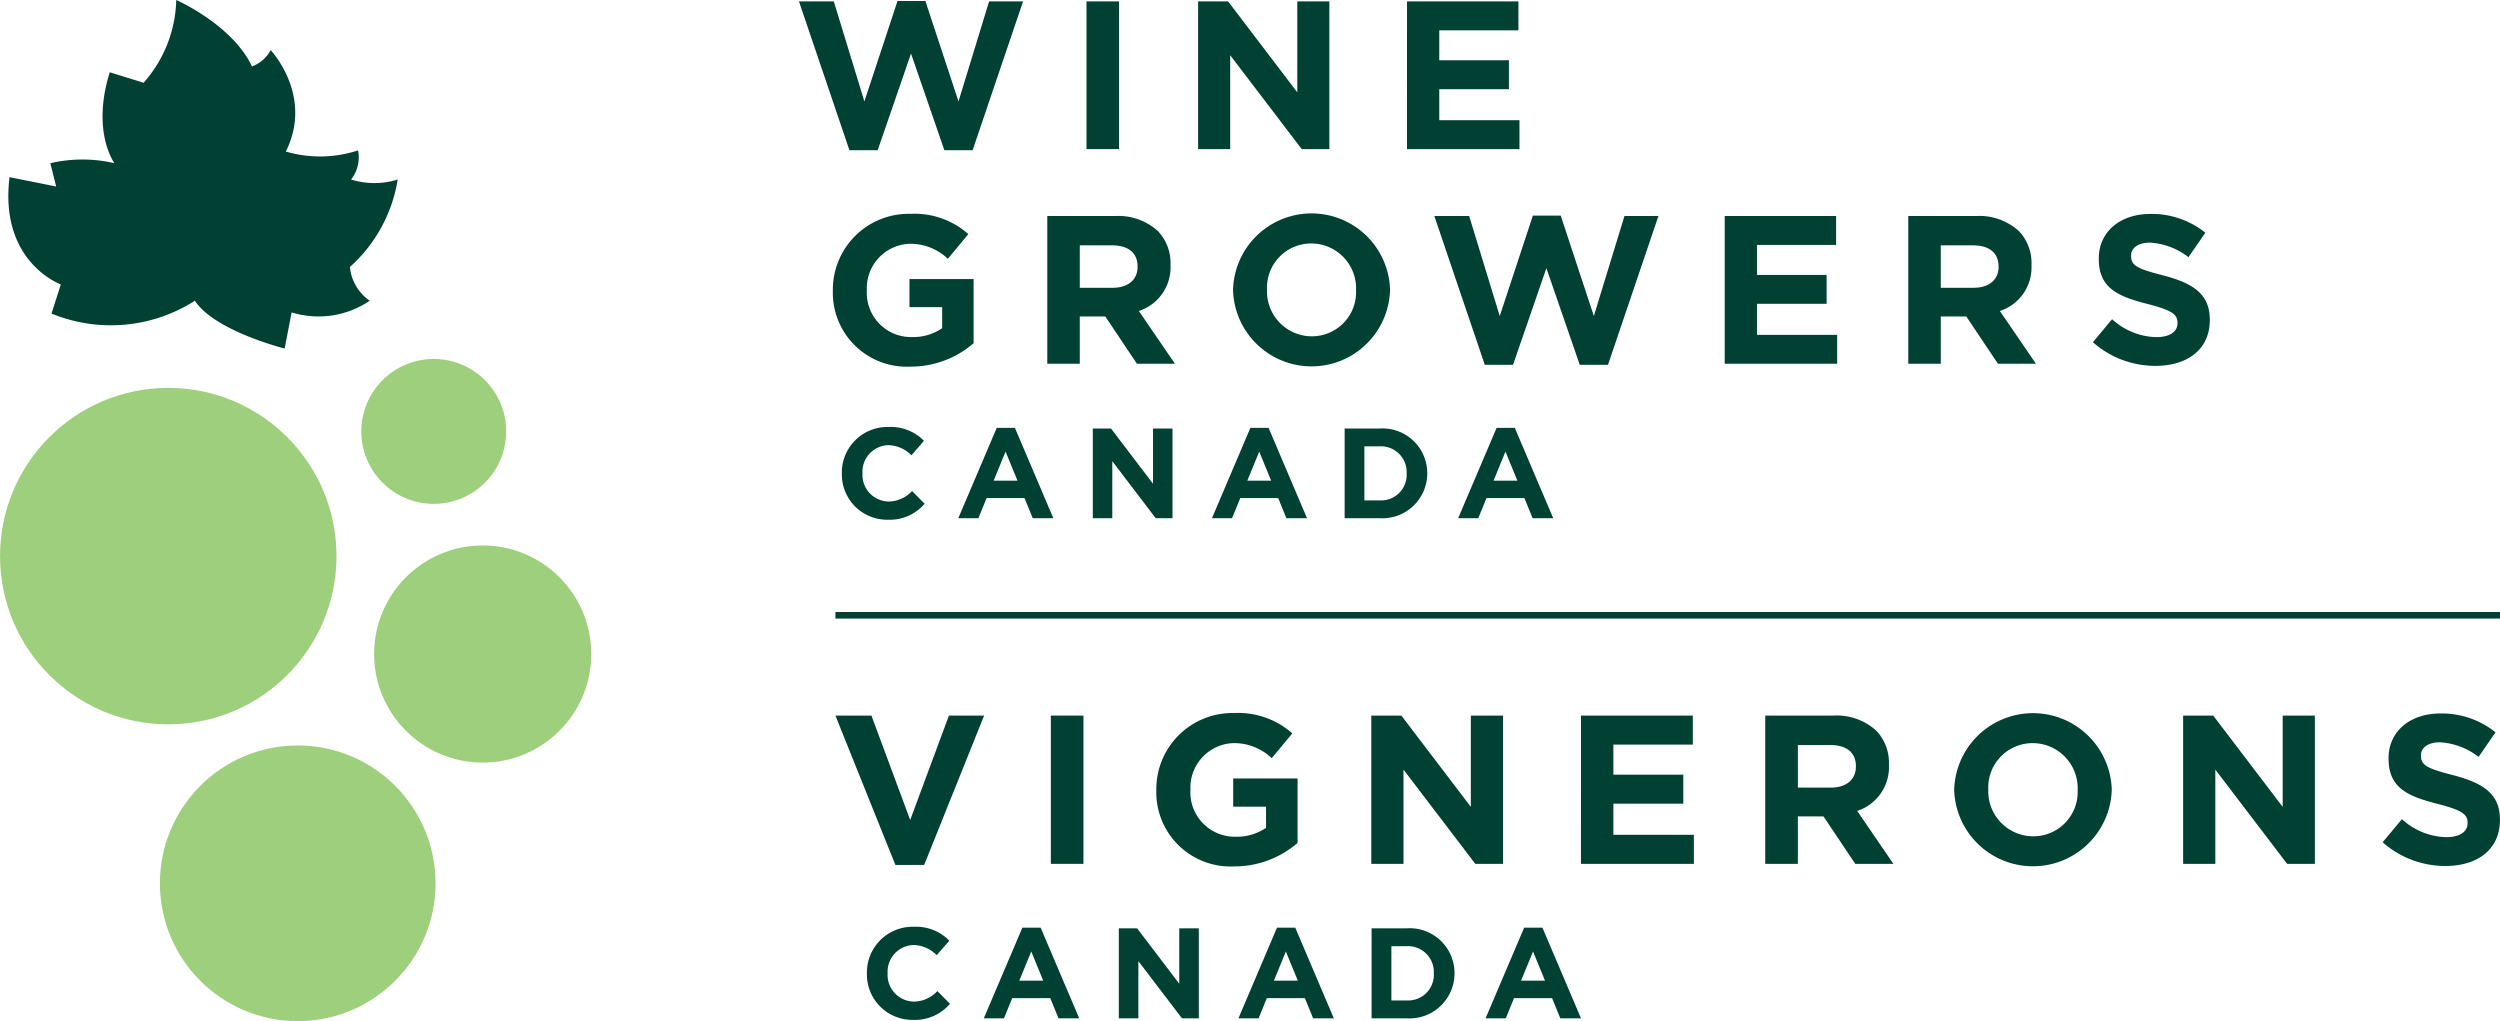 <svg xmlns="http://www.w3.org/2000/svg" viewBox="0 0 190.159 77.674"><defs><style>.a{fill:#9ecf7c;}.b{fill:#004133;}</style></defs><title>Asset 1</title><circle class="a" cx="12.799" cy="42.3" r="12.796"/><circle class="a" cx="32.992" cy="32.815" r="5.51"/><circle class="a" cx="36.715" cy="49.747" r="8.258"/><circle class="a" cx="22.647" cy="67.187" r="10.484"/><path class="b" d="M14.824,22.875A11.871,11.871,0,0,1,3.918,23.85l.709-2.216S-.072,19.949.726,13.477l3.546.709-.443-1.773a10.797,10.797,0,0,1,4.876,0s-1.773-2.394-.355-6.916l2.571.798A9.803,9.803,0,0,0,13.405,0s4.256,1.862,5.763,5.054a2.657,2.657,0,0,0,1.419-1.241s3.28,3.458,1.153,7.714a9.26,9.26,0,0,0,5.497-.089,2.736,2.736,0,0,1-.532,2.217,5.959,5.959,0,0,0,3.546,0,11.324,11.324,0,0,1-3.635,6.65A3.518,3.518,0,0,0,28.123,22.875a6.934,6.934,0,0,1-5.94.887l-.532,2.748S16.331,25.18,14.824,22.875Z"/><path class="b" d="M63.545,54.43H66.284l2.948,7.943L72.18,54.43h2.675L70.296,65.788H68.105Z"/><path class="b" d="M79.93,54.43H82.411V65.708H79.93Z"/><path class="b" d="M87.954,60.101v-.032a5.788,5.788,0,0,1,5.912-5.832,6.192,6.192,0,0,1,4.431,1.547l-1.563,1.885a4.153,4.153,0,0,0-2.948-1.144,3.387,3.387,0,0,0-3.238,3.512v.032a3.379,3.379,0,0,0,3.415,3.576,3.961,3.961,0,0,0,2.336-.676V61.358H93.802V59.215h4.897v4.898a7.32,7.32,0,0,1-4.817,1.788A5.644,5.644,0,0,1,87.954,60.101Z"/><path class="b" d="M104.305,54.43h2.288l5.284,6.944V54.43h2.449V65.708h-2.11l-5.461-7.169v7.169h-2.449Z"/><path class="b" d="M120.255,54.43h8.507v2.207H122.72v2.288h5.317V61.132H122.72V63.5h6.122v2.207h-8.588Z"/><path class="b" d="M134.271,54.43h5.155a4.493,4.493,0,0,1,3.287,1.144,3.538,3.538,0,0,1,.967,2.578v.032a3.502,3.502,0,0,1-2.417,3.496l2.755,4.028h-2.9l-2.417-3.609H136.752v3.609h-2.481Zm4.995,5.478c1.208,0,1.901-.644,1.901-1.595v-.032c0-1.063-.741-1.611-1.949-1.611h-2.465v3.238Z"/><path class="b" d="M148.642,60.101v-.032a5.996,5.996,0,0,1,11.986-.032v.032a5.996,5.996,0,0,1-11.986.032Zm9.392,0v-.032a3.426,3.426,0,0,0-3.415-3.544,3.373,3.373,0,0,0-3.383,3.512v.032a3.426,3.426,0,0,0,3.415,3.544A3.372,3.372,0,0,0,158.034,60.101Z"/><path class="b" d="M166.057,54.43h2.288l5.284,6.944V54.43h2.449V65.708h-2.111l-5.461-7.169v7.169h-2.449Z"/><path class="b" d="M181.233,64.064l1.466-1.756a5.175,5.175,0,0,0,3.367,1.37c1.015,0,1.627-.403,1.627-1.063V62.582c0-.628-.387-.95-2.272-1.434-2.272-.58-3.738-1.208-3.738-3.448v-.032c0-2.046,1.644-3.399,3.947-3.399a6.526,6.526,0,0,1,4.188,1.434l-1.288,1.869a5.295,5.295,0,0,0-2.933-1.111c-.95,0-1.45.435-1.45.983v.032c0,.741.483.983,2.432,1.482,2.288.596,3.576,1.418,3.576,3.383v.032c0,2.24-1.708,3.496-4.14,3.496A7.177,7.177,0,0,1,181.233,64.064Z"/><path class="b" d="M65.94,74.054v-.019a3.48,3.48,0,0,1,3.57-3.541A3.533,3.533,0,0,1,72.209,71.55l-.959,1.105A2.526,2.526,0,0,0,69.5,71.882a2.028,2.028,0,0,0-1.985,2.132v.02A2.033,2.033,0,0,0,69.5,76.186a2.471,2.471,0,0,0,1.8-.802l.959.968a3.5,3.5,0,0,1-2.807,1.223A3.456,3.456,0,0,1,65.94,74.054Z"/><path class="b" d="M77.766,70.562h1.389l2.934,6.895H80.514l-.626-1.536H76.993l-.626,1.536H74.832Zm1.584,4.03-.909-2.22-.91,2.22Z"/><path class="b" d="M85.102,70.611h1.389l3.208,4.215V70.611h1.487v6.846H89.904l-3.316-4.352v4.352H85.102Z"/><path class="b" d="M97.133,70.562h1.389l2.934,6.895H99.881l-.626-1.536H96.36l-.626,1.536H94.199Zm1.584,4.03-.909-2.22-.91,2.22Z"/><path class="b" d="M104.328,70.611h2.67a3.413,3.413,0,0,1,3.638,3.404v.02a3.427,3.427,0,0,1-3.638,3.423h-2.67Zm1.506,1.359v4.127h1.164a1.951,1.951,0,0,0,2.064-2.044v-.019a1.967,1.967,0,0,0-2.064-2.064Z"/><path class="b" d="M115.933,70.562h1.389l2.934,6.895h-1.574l-.626-1.536H115.16l-.626,1.536h-1.536Zm1.584,4.03-.909-2.22-.91,2.22Z"/><path class="b" d="M64.034,36.025v-.019a3.466,3.466,0,0,1,3.556-3.527A3.519,3.519,0,0,1,70.28,33.53l-.955,1.101a2.517,2.517,0,0,0-1.744-.77,2.021,2.021,0,0,0-1.978,2.124v.02a2.026,2.026,0,0,0,1.978,2.143,2.462,2.462,0,0,0,1.793-.799l.955.965a3.486,3.486,0,0,1-2.797,1.218A3.443,3.443,0,0,1,64.034,36.025Z"/><path class="b" d="M75.815,32.546h1.383l2.923,6.869H78.553l-.624-1.53h-2.884l-.624,1.53h-1.53Zm1.578,4.014-.906-2.212L75.581,36.56Z"/><path class="b" d="M83.123,32.595h1.384l3.196,4.199V32.595H89.184v6.821H87.908l-3.303-4.336v4.336H83.123Z"/><path class="b" d="M95.109,32.546h1.383l2.923,6.869H97.847l-.624-1.53H94.34l-.624,1.53h-1.53Zm1.578,4.014-.906-2.212L94.875,36.56Z"/><path class="b" d="M102.278,32.595h2.66a3.4,3.4,0,0,1,3.624,3.391v.02a3.415,3.415,0,0,1-3.624,3.41h-2.66Zm1.501,1.354v4.112h1.159a1.944,1.944,0,0,0,2.056-2.036v-.019a1.959,1.959,0,0,0-2.056-2.056Z"/><path class="b" d="M113.838,32.546h1.383l2.923,6.869h-1.569l-.624-1.53h-2.884l-.624,1.53h-1.53Zm1.578,4.014-.906-2.212-.906,2.212Z"/><path class="b" d="M60.773.107H63.421l2.327,7.608,2.52-7.64h2.119l2.52,7.64L75.234.107h2.584L73.982,11.423H71.831L69.295,4.072,66.76,11.423H64.609Z"/><path class="b" d="M82.643.107h2.472v11.235h-2.472Z"/><path class="b" d="M91.133.107h2.28l5.264,6.918V.107h2.439v11.235H99.013L93.573,4.2v7.142h-2.44Z"/><path class="b" d="M107.022.107h8.474V2.306h-6.019V4.585h5.297V6.784h-5.297v2.36h6.099v2.199h-8.555Z"/><path class="b" d="M79.66,16.432h5.136a4.475,4.475,0,0,1,3.273,1.14,3.523,3.523,0,0,1,.964,2.568v.032a3.489,3.489,0,0,1-2.408,3.483l2.745,4.013h-2.89l-2.407-3.595H82.132v3.595H79.66Zm4.976,5.457c1.204,0,1.893-.642,1.893-1.589v-.032c0-1.059-.738-1.605-1.941-1.605H82.132v3.226Z"/><path class="b" d="M93.79,22.082V22.05a5.973,5.973,0,0,1,11.941-.032V22.05a5.973,5.973,0,0,1-11.941.032Zm9.357,0V22.05a3.414,3.414,0,0,0-3.402-3.531,3.36,3.36,0,0,0-3.371,3.499V22.05a3.413,3.413,0,0,0,3.402,3.531A3.36,3.36,0,0,0,103.147,22.082Z"/><path class="b" d="M109.101,16.432H111.75l2.326,7.608,2.52-7.64h2.119l2.519,7.64,2.328-7.608h2.584l-3.836,11.315H120.16l-2.536-7.351-2.536,7.351H112.938Z"/><path class="b" d="M131.187,16.432h8.474v2.199h-6.019V20.91h5.297V23.109h-5.297v2.36h6.099v2.199h-8.555Z"/><path class="b" d="M145.15,16.432h5.135a4.478,4.478,0,0,1,3.275,1.14,3.527,3.527,0,0,1,.963,2.568v.032a3.489,3.489,0,0,1-2.407,3.483l2.744,4.013h-2.888l-2.408-3.595h-1.941v3.595H145.15Zm4.975,5.457c1.204,0,1.894-.642,1.894-1.589v-.032c0-1.059-.739-1.605-1.942-1.605h-2.455v3.226Z"/><path class="b" d="M159.193,26.03l1.46-1.75a5.158,5.158,0,0,0,3.355,1.364c1.011,0,1.621-.401,1.621-1.059v-.032c0-.626-.386-.947-2.264-1.428-2.263-.578-3.724-1.204-3.724-3.435v-.032c0-2.038,1.638-3.386,3.933-3.386a6.503,6.503,0,0,1,4.173,1.429l-1.284,1.861a5.273,5.273,0,0,0-2.921-1.107c-.947,0-1.444.433-1.444.979v.032c0,.738.481.979,2.423,1.477,2.279.594,3.564,1.412,3.564,3.37v.032c0,2.231-1.702,3.483-4.125,3.483A7.148,7.148,0,0,1,159.193,26.03Z"/><path class="b" d="M63.351,22.108v-.032a5.766,5.766,0,0,1,5.89-5.81,6.169,6.169,0,0,1,4.414,1.541L72.098,19.684a4.139,4.139,0,0,0-2.937-1.139,3.375,3.375,0,0,0-3.226,3.499v.032a3.366,3.366,0,0,0,3.402,3.563,3.947,3.947,0,0,0,2.328-.674V23.36H69.177V21.225H74.056v4.879a7.293,7.293,0,0,1-4.799,1.782A5.622,5.622,0,0,1,63.351,22.108Z"/><rect class="b" x="63.545" y="46.55" width="126.613" height="0.5"/></svg>